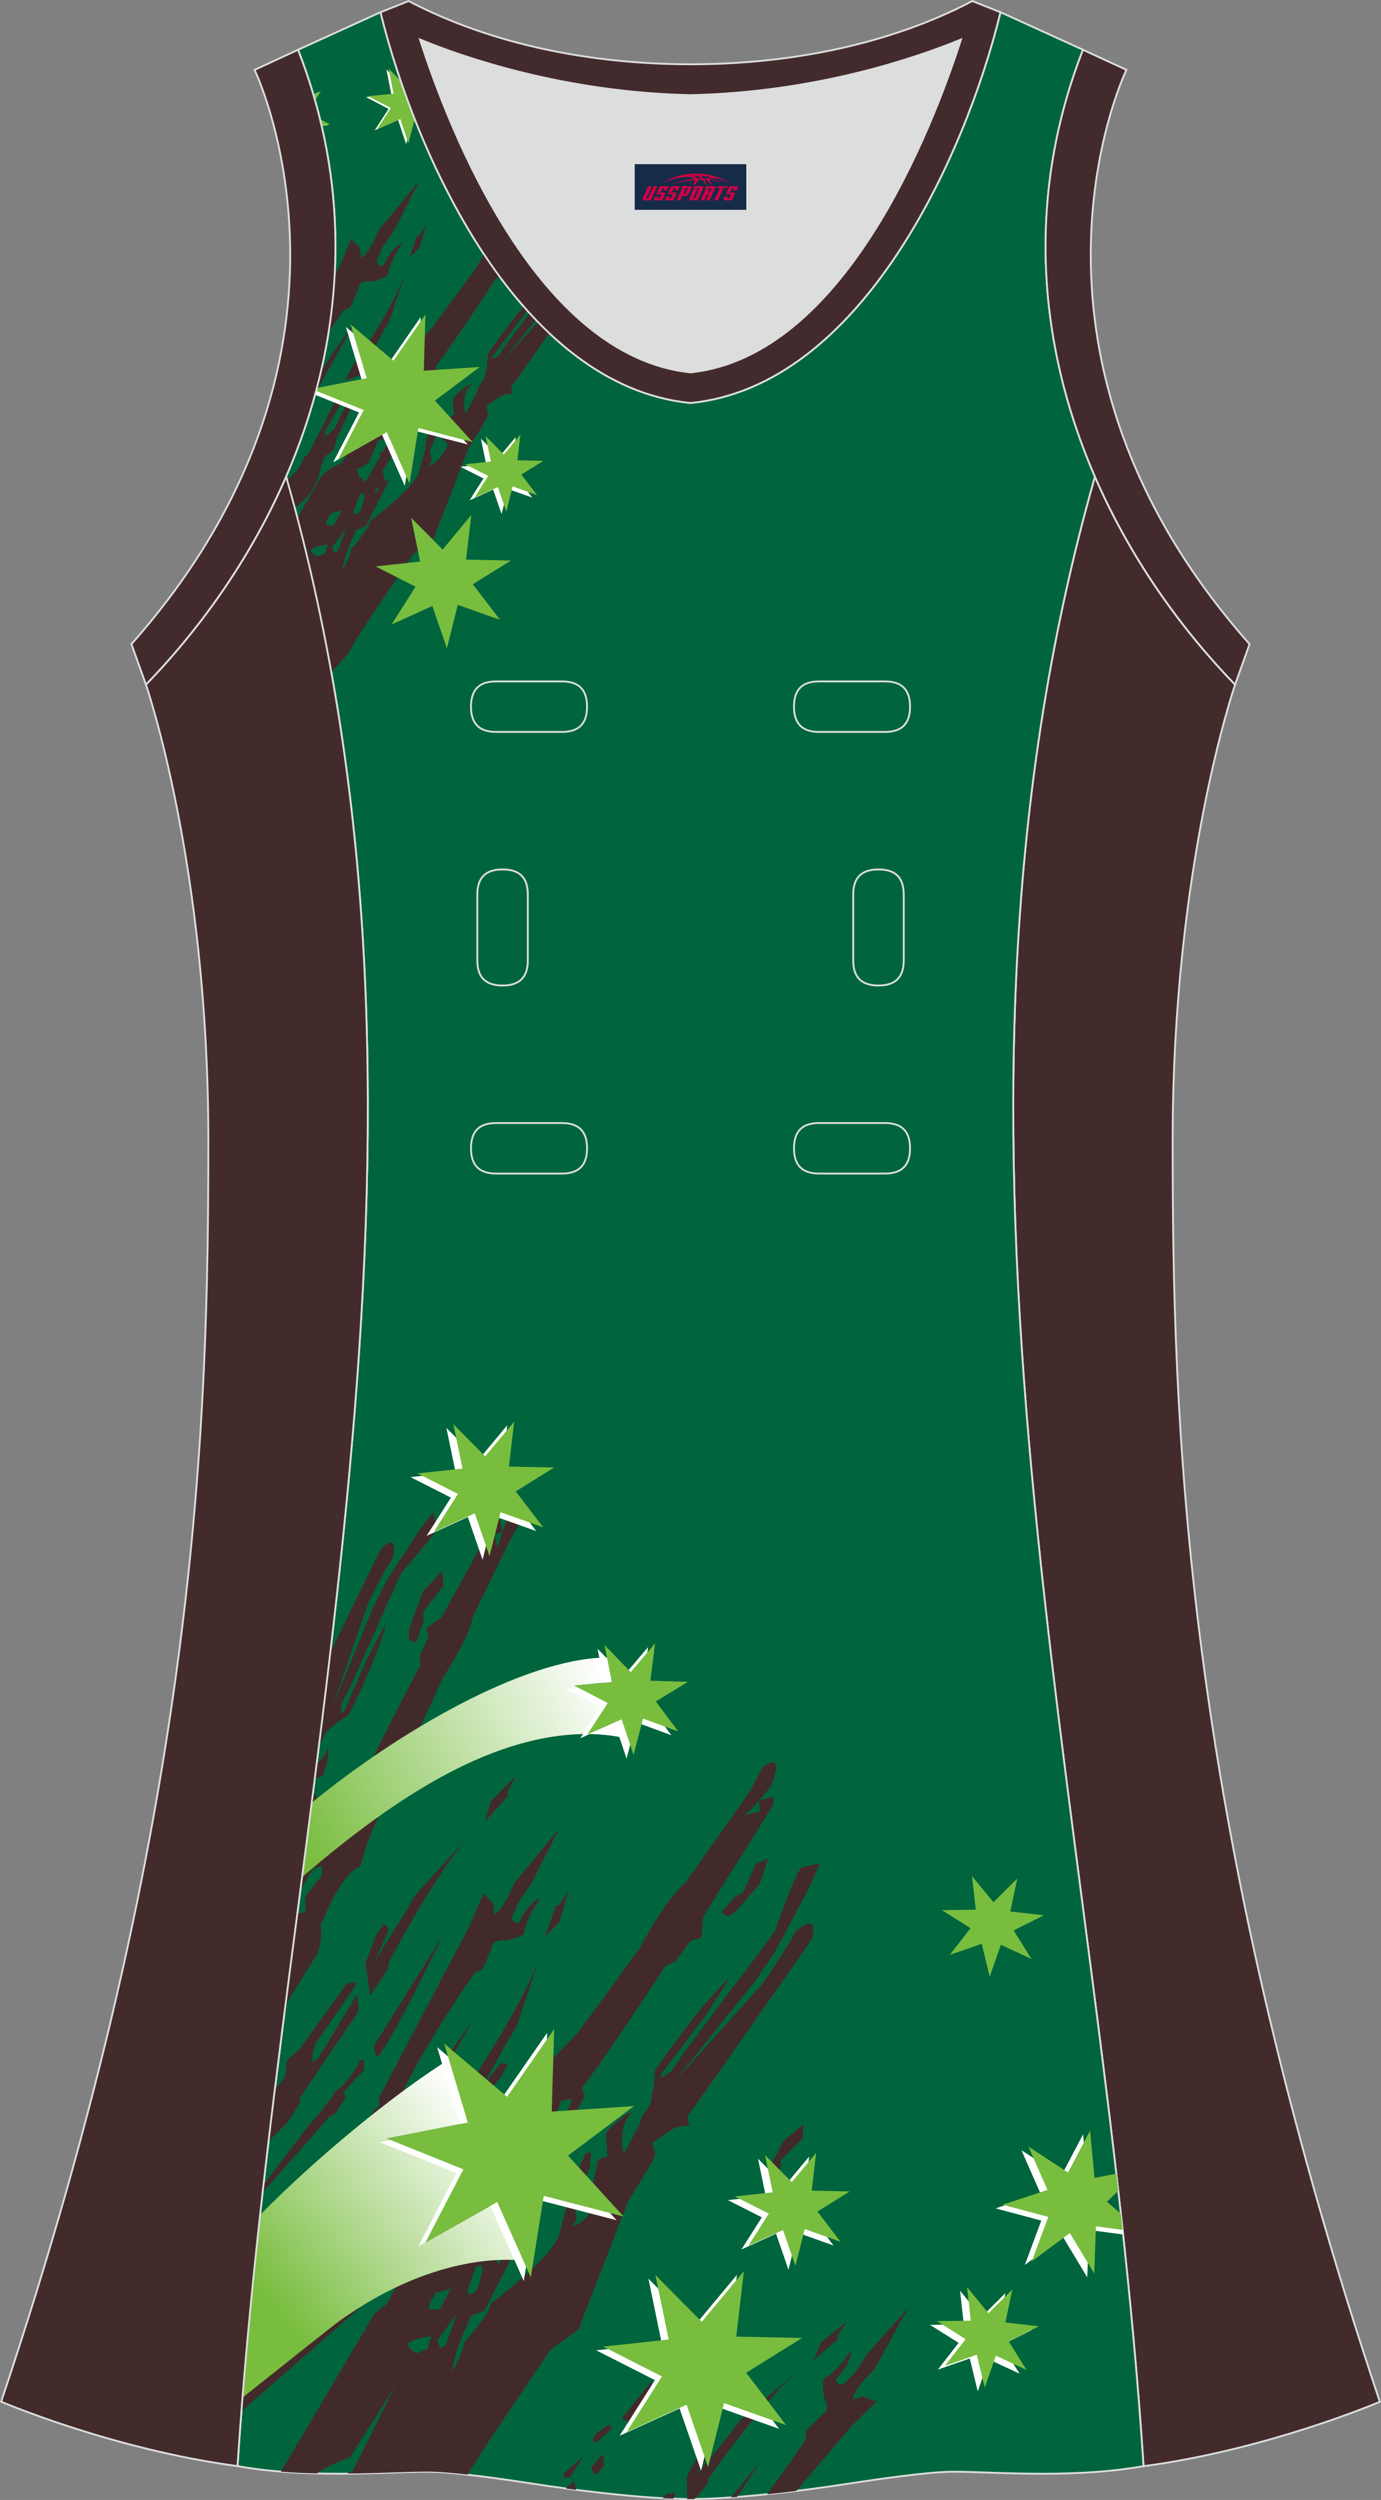<?xml version="1.0" encoding="utf-8"?>
<!-- Generator: Adobe Illustrator 24.0.1, SVG Export Plug-In . SVG Version: 6.00 Build 0)  -->
<svg xmlns="http://www.w3.org/2000/svg" xmlns:xlink="http://www.w3.org/1999/xlink" version="1.1" id="图层_1" x="0px" y="0px" width="297.02px" height="537.6px" viewBox="0 0 297.02 537.59" enable-background="new 0 0 297.02 537.59" xml:space="preserve">
<rect x="0" y="0" width="297.02" height="537.59" fill="#808080" stroke="none"/>
<g>
	<path fill="#432A2B" stroke="#DCDDDD" stroke-width="0.4" stroke-miterlimit="22.926" d="M265.64,147.22   c0,0-13.43,38.68-13.43,97.97s1.97,144.19,44.56,271.29c0,0-24.02,10.29-50.82,13.85c-9.3-142.69-51.34-284.14-10.46-427.83   C242.8,119.36,253.4,134.58,265.64,147.22z"/>
	<path fill="#DCDDDD" d="M90.33,8.49c6.35,19.72,25.2,68.13,58.18,71.59c32.98-3.46,51.83-51.87,58.18-71.59   c-9.72,3.99-31.2,11.38-58.18,11.97C121.53,19.87,100.05,12.48,90.33,8.49z"/>
	<path fill="#00653D" stroke="#DCDDDD" stroke-width="0.4" stroke-miterlimit="22.926" d="M148.51,537.39   c0,0,10.9,0.27,34.98-3.45c0,0,12.74-2.03,19.79-2.38c7.05-0.34,26.09,1.75,42.67-1.25c-9.3-142.69-51.34-284.14-10.46-427.83   c-11.94-27.53-15.15-59.46-2.56-91.78l-17.74-8.08c-7.69,31.39-30.1,80.3-66.52,84.01l-0.15-0.01l-0.15,0.01   c-36.42-3.71-58.84-52.62-66.52-84.01L64.1,10.7c12.59,32.32,9.37,64.25-2.56,91.78c40.88,143.69-1.16,285.14-10.46,427.83   c16.57,3,35.62,0.91,42.67,1.25c7.05,0.35,19.79,2.38,19.79,2.38C137.61,537.66,148.51,537.39,148.51,537.39z"/>
	<path fill="#432A2A" d="M83.59,459.76l-7.41,0.91l4.36-6.92c0,0,1.27-0.89,1.13-1.36c-0.14-0.47-0.25-1.12-0.25-1.12l9.46-17.98   l10.18-19.3l3.02-7.12l0.31,0.76l1.68,1.64l0.28,2.39c0,0,1.81-0.79,4.25-6.71l9.68-11.73l-5.93,11.73l-2.92,4.27l-1.27,2.93   c0,0-0.14,1.83,1.62,1.15c0,0,1.29-3.71,4.51-5.25c0,0-3.16,4.34-3.5,7.52c0,0,0.21,0.71-3.76,1.71c0,0-3.14-0.52-3.29,1.57   c0,0-1.45,3.76-2.05,4.62l-1.64,0.82c0,0-13.42,19.32-16.44,28.15C85.61,452.42,83.67,458.28,83.59,459.76z"/>
	<path fill="#432A2A" d="M87.02,458.06l1.73-0.51l12.66-22.76C101.4,434.79,83.59,459.76,87.02,458.06z"/>
	<path fill="#432A2A" d="M87.59,461.31l-0.25-0.69l-1.87,0.9l-0.91,3l-0.98,2.76l-1.09,0.06l-1.83,3.35l0.03,1.27l-0.44,0.4   l1.09,3.76c0,0,1.4-4.45,3.18-7.53C84.53,468.59,84.52,465.67,87.59,461.31z"/>
	<path fill="#432A2A" d="M92.09,468.24l7.35-12.84l-3.2,1.46c0,0-5.79,11.61-8.41,16.61s-0.97,2.08-0.97,2.08l-0.96,0.37l-2.16,4.1   L62.7,500.98l-10.39,12.68c-0.13,1.62-0.26,3.25-0.39,4.87l33.83-29.56c0,0,3.38-2.71,4.75-8.78c1.36-6.08,2.75-4.27,4.23-6.33   l0.59-2.9l6.91-14.63l-0.53-1.94l-0.85,0.89l-6.13,12.35l-1.83,1.6l-1.07,0.7L92.09,468.24z"/>
	<path fill="#432A2A" d="M109.51,438.35l-6.02,10.82c0,0,3.41-4.71,4.21-5.53c0.45-0.01,1.5,0.27,1.5,0.27l-1.42,2.72l-3.75,4.35   l-6.14,2.32l3-5.75l1.17-0.94c0,0,9.79-14.83,13.87-25l-4.9,14.33L109.51,438.35z"/>
	<polygon fill="#432A2A" points="120.25,413.42 122.31,406.5 120.31,409.56 119.54,409.87 117.22,416.45  "/>
	<polygon fill="#432A2A" points="104.17,496.95 111.29,483.07 109.09,483.42 102.67,495.35 99.08,497.22 97.04,502 98.5,502.63    100.08,498.41  "/>
	<polygon fill="#432A2A" points="111.51,475.84 112.13,473.74 109.67,474.25 108.1,475.01 108.78,476.01 109.84,476.55  "/>
	<polygon fill="#432A2A" points="113.52,469.36 115.32,465.93 112.87,466.57 111.78,468.51 111.85,469.34  "/>
	<polygon fill="#432A2A" points="113.2,474.36 116.36,470.01 114.49,475.26 113.55,475.67  "/>
	<polygon fill="#432A2A" points="118.13,466.04 119.57,462.24 120.38,461.96 120.6,462.83 119.94,465.5 119.24,466.6 118.29,466.89     "/>
	<polygon fill="#432A2A" points="118.7,456.51 121.56,455.07 123.65,450.02 125.29,449.19 125.67,450.92 121.09,458.97    120.32,459.24 120.08,458.28 119.49,458.46  "/>
	<path fill="#432A2A" d="M60.42,531.5l20.11-33.96l2.6-2.1l7.37-13.06c0,0,2.33-3.02,6.18-4.27l1.64-2.37c0,0,7.65-9.48,6.52-14.03   c0,0,10.27-9.25,12.02-16.88l7.36-7.62l13.38-18.28c0,0,5.49-10.56,9.8-14.05c0,0,13.68-19.15,14.37-20.57s2.38-4.37,2.38-4.37   s4.93-4.01,1.67,4.17c0,0-4.23,5.25-5.47,5.95s3.06-0.57,3.06-0.57l-0.19-2.28l3.27-0.85l-0.23,1.85l-14.96,23.85l-0.43,4.57   l-2.42,0.82l-3.25,4.4l-1.98,0.81c0,0-16.38,25.05-19.98,28.67l-2.54,0.42c0,0-1.42,4.97-5.14,8.18c0,0-1.37,3.63-2.5,5.07   c0,0,2.4-2.04,3.67-1.86c0,0,4.91-7.45,7.95-8.45c0,0,1.58,0.09-0.11,3.03s-0.47,1.03-0.47,1.03l-0.83,2.46l-4.93,7.01   c0,0-0.88-1.85-3.88,1.92c0,0-0.32,2.31-1.35,4.07c-1.04,1.75-3.78,6-3.78,6l0.6,3.54l-3.24,2.4c0,0,1.32,0.89-0.21,3.23   s-3.11,4.53-3.11,4.53S97.85,504.2,97.23,510c0,0,2.8-4.83,2.44-6.05c0,0,5.4-5.98,5.95-8.65c0,0,14.33-10.56,14.84-15.6l1.55-5.85   c0,0,0.26-4.41,1.89-6.23l2.05-4.55l1.19-0.3l-0.22,3.01l-1.03,2.91l-2.49,5.68c0,0,1.13,2.89,0.23,3.6c0,0-1.09,1.21,0.65,0.31   c1.73-0.9,2.74-2.75,2.74-2.75s2.81-3.1,1.27-3.98l-1.09-0.51l1.46-6.71l1.98-0.64l-0.3-4.97c0,0,3.31-4.2,5.89-4.52   c0,0-1.92,1.02-2.3,4.23c-0.38,3.22,0.27,4.7,0.27,4.7l3.28-6.19l0.64-1.97l1.74-2.4l0.74-3.88l0.29-3.53   c0,0,9.61-14.11,16.25-20.06l-5.61,8.65l-9.37,12.32l0.09,0.7l2.07-1.28l2.51-3.74l9.6-12.83l5.25-6.88l4.94-6.71   c0,0,4.21-12.07,5.72-13.74l4.01-0.91l-2.13,4.85l-7.53,14.22l-4.39,6.4l-17.19,21.4l18.84-20.89c0,0,5.47-7.83,7.03-11.19   c0,0,3.21-3.06,3.85-1.25c0.65,1.81-1.05,3.97-1.05,3.97l-3.59,5.17l-20.72,29.56l-1.66,2.27l0.44,1.87c0,0-2.6,0.21-3.36,0.66   c-0.76,0.44-4.56,3.01-4.56,3.01s0.35,1.56,0.59,2.38c0.24,0.82-5.78,10.15-5.78,10.15l-10.76,27.73l-5.95,4.31   c0,0-14.69,21.45-17.87,26.83c-2.44-0.27-4.84-0.5-6.79-0.6c-3.73-0.18-10.81,0.32-19.1,0.38c0.54-0.29,1.1-0.56,1.66-0.8   c5.92-2.52-0.47,0.21-0.47,0.21l9.23-18.34l-9.78,15.44c0,0-3.83,1.19-7.12,3.45C65.62,531.84,63.02,531.71,60.42,531.5   L60.42,531.5z M100.57,492.33l0.22,1.1l1.22-0.36l0.91-1.43l0.86-3.48l-0.28-1.14l-1.06,0.37L100.57,492.33L100.57,492.33z    M94.15,503.16l0.45,1.7l1.23-0.53l2.43-6.83L94.15,503.16L94.15,503.16z M94.57,496.65l2.35-4.47l-3.2,0.83l-1.42,2.53l0.1,1.08   L94.57,496.65L94.57,496.65z M91.94,505.09l0.8-2.74l-3.19,0.66L87.51,504l0.88,1.3l1.38,0.71L91.94,505.09L91.94,505.09z    M101.31,479.93l1.02,2.53l0.77-0.23l0.31,1.24l1.01-0.35l5.96-10.48l-0.49-2.24l-2.13,1.07l-2.72,6.58L101.31,479.93z"/>
	<polygon fill="#432A2A" points="165.21,399.66 163.46,405.03 158.18,411.12 156.35,412.17 155.2,411.14 158.14,407.8    159.85,406.95 162.5,400.88  "/>
	<g>
		<path fill="#432A2A" d="M171.26,535.65l11.91-13.93l5.5-5.44l-0.82-0.01l-2.14-0.95l-2.33,0.63c0,0,0.06-1.98,4.67-6.43    l7.33-13.33l-8.71,9.84l-2.89,4.29l-2.26,2.27c0,0-1.65,0.81-1.66-1.08c0,0,2.97-2.57,3.22-6.13c0,0-2.87,4.54-5.69,6.03    c0,0-0.73,0.07-0.2,4.13c0,0,1.65,2.73-0.24,3.64c0,0-2.95,2.73-3.53,3.61l-0.16,1.82c0,0-3.72,5.61-8.27,11.76    C166.9,536.17,168.99,535.93,171.26,535.65z"/>
		<path fill="#432A2A" d="M157.21,537.05l6.5-7.95c0,0-2.3,3.57-5.18,7.85C158.08,536.98,157.64,537.01,157.21,537.05z"/>
		<path fill="#432A2A" d="M142.52,537.22l0.87-0.94l1.99-0.23l-0.51,1.12l-0.13,0.15C144.08,537.3,143.34,537.26,142.52,537.22z"/>
		<path fill="#432A2A" d="M157.41,522.87l-7.83,9.6c0,0,3.12-4.91,3.59-5.95c-0.16-0.43-0.8-1.29-0.8-1.29l-2.01,2.32l-2.66,5.09    l0.08,4.76c0.49,0,0.73,0,0.73,0s0.29,0.01,0.86,0l2.67-3.1l0.44-1.44c0,0,10.17-14.58,18.1-22.13l-11.51,9.85L157.41,522.87z"/>
		<polygon fill="#432A2A" points="176.6,503.68 182.28,499.22 180.17,502.2 180.16,503.03 174.91,507.62   "/>
		<path fill="#432A2A" d="M121.83,534.87l1.73-1.35l0.33,1.9c-0.67-0.09-1.36-0.18-2.06-0.27L121.83,534.87z"/>
		<polygon fill="#432A2A" points="127.11,530.6 129.63,527.66 129.95,530.18 128.54,531.91 127.74,532.14   "/>
		<polygon fill="#432A2A" points="122.58,532.74 125.45,528.21 121.27,531.88 121.24,532.91   "/>
		<polygon fill="#432A2A" points="128.49,525.09 131.49,522.35 131.45,521.49 130.56,521.61 128.32,523.22 127.56,524.27     127.65,525.25   "/>
		<polygon fill="#432A2A" points="137.13,521.04 137.42,517.85 141.34,514.04 141.5,512.22 139.76,512.5 133.97,519.73     134.01,520.55 134.98,520.42 135.04,521.03   "/>
		<polygon fill="#432A2A" points="172.79,456.82 168.43,460.43 164.73,467.59 164.43,469.67 165.81,470.37 167.83,466.4     167.98,464.49 172.65,459.79   "/>
	</g>
	<path fill="#432A2A" d="M80.79,441.89L80.37,440l14.86-23.79C95.23,416.22,80.98,446,80.79,441.89z"/>
	<path fill="#432A2A" d="M77.43,443.04l0.78-0.13l0.13,2.23l-2.35,2.42l-2.1,2.36l0.5,1.06l-2.21,3.47l-1.21,0.63L56.46,471.5   l0.19-1.68l10.06-13.19c0,0,3.46-3.63,5.44-6.92C72.16,449.72,74.92,448.2,77.43,443.04z"/>
	<path fill="#432A2A" d="M68.56,442.41l8.27-13.61l0.29,3.77c0,0-7.92,11.51-11.27,16.58c-3.35,5.07-1.45,1.99-1.45,1.99l0.15,1.1   l-2.73,4.17l-4.07,4.11c0.45-3.77,0.9-7.53,1.37-11.3c3.69-3.6,1.69-4.08,2.77-6.37l2.43-2.07l10.19-14.13l2.1-0.51l-0.4,1.26   l-8.45,12.21l-0.56,2.56l-0.1,1.38L68.56,442.41z"/>
	<path fill="#432A2A" d="M87.65,410.42l-7.06,11.31c0,0,2.67-5.67,3.02-6.85c-0.23-0.44-1.03-1.27-1.03-1.27l-1.83,2.75l-2.15,5.8   l1.01,7l3.86-5.82l0.28-1.6c0,0,8.88-16.95,16.34-26.1l-10.96,12.09L87.65,410.42z"/>
	<polygon fill="#432A2A" points="105.56,387.32 111.01,381.78 109.16,385.26 109.27,386.14 104.28,391.75  "/>
	<path fill="#432A2A" d="M61.06,433.75l0.25-0.43l0.48-2.72l6.51-10.56c0,0,1.25-2.9,0.62-6.18l1.06-2.13c0,0,3.8-9.33,7.55-10.34   c0,0,2.59-11.14,7.41-15.45l2.57-8.38l7.88-17c0,0,5.45-8.2,6.26-12.72c0,0,8.39-17.56,9.14-18.64c0.76-1.07,2.21-3.47,2.21-3.47   s0.93-5.17-3.69,0.46c0,0-2.11,5.16-2.12,6.34s-0.81-2.44-0.81-2.44l1.73-0.77l-0.69-2.71l-1.25,0.91L94.88,347.9l-3.14,2.14   l0.37,2.08l-1.89,4.12l0.21,1.76c0,0-11.58,21.89-12.76,25.94l0.72,2.01c0,0-3.03,3.02-3.87,6.99c0,0-2.08,2.45-2.67,3.84   c0,0,0.52-2.55-0.12-3.4c0,0,3.43-6.54,2.94-9.14c0,0-0.7-1.11-2.15,1.29c-1.46,2.4-0.56,0.75-0.56,0.75l-1.45,1.59l-3.1,6.38   c0,0,1.69-0.1,0.16,3.58c0,0-1.26,0.94-2.13,2.19l-0.82,6.28l2.77-4.53l1.82-0.54l0.08,1.97l-3.67,4.6l0.13,3.45l-1.8,0.22   C62.98,418.87,62.01,426.31,61.06,433.75L61.06,433.75z M66.97,388.17l0.27-2.09l0.59-0.38l0.26,0.98L66.97,388.17L66.97,388.17z    M67.68,382.62l0.44-3.48l0.13-0.09c2.18-1.57,2.14-3.36,2.14-3.36c0.8,1.99-0.91,6.07-0.91,6.07L67.68,382.62L67.68,382.62z    M68.63,375.11c0.83-6.6,1.64-13.21,2.41-19.82l8.08-16.53l2.31-4.66c0,0,0.89-2.09,2.46-2.35s0.64,3.29,0.64,3.29   c-1.8,2.48-5.28,9.56-5.28,9.56l-7.59,21.99l8.62-21l2.88-5.74l7.28-11.14l2.66-3.48l0.95,3.27c-0.6,1.76-7.66,9.64-7.66,9.64   l-2.88,6.26l-2.88,6.55l-5.45,12.09l-1.71,3.31l-0.1,2.01l0.54-0.21l5.17-11.71l4.02-7.53c-1.66,7.18-8.03,19.79-8.03,19.79   l-2.44,1.63l-2.52,2.09l-1.04,2.22L68.63,375.11z"/>
	<polygon fill="#432A2A" points="95.12,337.78 90.95,342.22 87.98,350.37 87.94,352.64 89.5,353.19 91.12,348.68 91.03,346.63    95.37,340.97  "/>
	
		<linearGradient id="SVGID_1_" gradientUnits="userSpaceOnUse" x1="-1862.616" y1="110.486" x2="-1929.907" y2="77.666" gradientTransform="matrix(1 0 0 -1 1993.011 471.891)">
		<stop offset="0" style="stop-color:#FFFFFF"/>
		<stop offset="1" style="stop-color:#78BD3E"/>
	</linearGradient>
	<path fill="url(#SVGID_1_)" d="M67.04,387.66c18.34-15.02,45.53-31.05,63.52-31.23l1.03,5.25l-8.05,0.79l7.17,3.73l-4.33,6.68   c-22.07-0.02-43.78,15.71-61.42,30.77C65.66,398.33,66.35,393,67.04,387.66z"/>
	<path fill="#FFFFFF" d="M133.7,369.72l1.41,4.21c-2.79-0.69-5.66-1.02-8.56-1.04L133.7,369.72z"/>
	
		<linearGradient id="SVGID_2_" gradientUnits="userSpaceOnUse" x1="-1884.757" y1="11.141" x2="-1931.946" y2="-27.072" gradientTransform="matrix(1 0 0 -1 1993.011 471.891)">
		<stop offset="0" style="stop-color:#FFFFFF"/>
		<stop offset="1" style="stop-color:#78BD3E"/>
	</linearGradient>
	<path fill="url(#SVGID_2_)" d="M83.2,459.87l16.46,6.63l-8.17,15.75l15.44-8.74l5.62,12.62c-4.04-0.47-19.82-1.15-39.56,12.98   c-1.2,0.86-11.36,8.93-20.85,16.5c1.05-13.11,2.34-26.22,3.79-39.31c11.85-12.06,28.5-25.83,40.62-33.43l4.06,13.57L83.2,459.87z"/>
	<g>
		<polygon fill="#FFFFFF" points="232.95,458.96 228.21,467.97 219.7,462.39 223.79,471.72 214.12,474.89 223.96,477.51     220.42,487.05 228.59,480.99 233.84,489.71 234.2,479.54 241.55,480.5 241.31,478.31 236.56,474.24 240.44,470.51 240.14,467.9     233.9,469.1   "/>
		<polygon fill="#FFFFFF" points="174.03,463.74 168.79,470.03 163.03,464.22 164.69,472.23 156.55,473.11 163.85,476.82     159.46,483.73 166.91,480.33 169.58,488.07 171.56,480.13 179.27,482.87 174.31,476.36 181.26,472.04 173.08,471.87   "/>
		<polygon fill="#FFFFFF" points="216.24,493.11 211.1,498.23 206.49,492.62 207.29,499.83 200.03,499.94 206.17,503.81     201.72,509.55 208.58,507.17 210.29,514.22 212.7,507.38 219.28,510.43 215.44,504.28 221.93,501.04 214.72,500.21   "/>
		<polygon fill="#FFFFFF" points="139.39,354.19 134.16,360.35 128.53,354.56 130.08,362.49 122.04,363.28 129.21,367.01     124.81,373.79 132.2,370.51 134.76,378.18 136.8,370.35 144.39,373.14 139.55,366.66 146.45,362.46 138.37,362.21   "/>
		<polygon fill="#FFFFFF" points="117.68,437.13 107.56,451.7 94.02,440.23 99.1,457.23 81.7,460.66 98.16,467.29 89.99,483.04     105.43,474.3 112.65,490.51 115.45,472.99 132.62,477.44 120.67,464.34 134.86,453.69 117.16,454.86   "/>
		<polygon fill="#FFFFFF" points="158.49,489.19 149.43,500.07 139.46,490.01 142.32,503.89 128.23,505.41 140.86,511.82     133.27,523.78 146.16,517.91 150.78,531.3 154.22,517.56 167.57,522.3 158.98,511.04 171,503.55 156.84,503.26   "/>
		<polygon fill="#FFFFFF" points="109.09,306.49 102.86,313.97 96.01,307.06 97.98,316.59 88.3,317.64 96.98,322.05 91.76,330.26     100.62,326.22 103.79,335.42 106.15,325.98 115.33,329.24 109.42,321.51 117.68,316.37 107.95,316.16   "/>
	</g>
	<path fill="#78BD3E" d="M234.45,458.17l-4.74,9.01l-8.51-5.57l4.09,9.32l-9.67,3.18l9.84,2.61l-3.54,9.54l8.18-6.06l5.25,8.72   l0.36-10.17l5.73,0.76c-0.13-1.16-0.25-2.32-0.38-3.48l-2.99-2.56l2.44-2.35c-0.14-1.23-0.28-2.46-0.42-3.69l-4.68,0.9   L234.45,458.17z"/>
	<polygon fill="#78BD3E" points="175.53,462.95 170.29,469.24 164.54,463.43 166.19,471.44 158.05,472.32 165.35,476.02    160.96,482.93 168.41,479.54 171.08,487.27 173.07,479.34 180.78,482.07 175.81,475.57 182.76,471.25 174.58,471.07  "/>
	<polygon fill="#78BD3E" points="217.74,492.32 212.6,497.44 208,491.83 208.79,499.04 201.54,499.14 207.67,503.02 203.22,508.75    210.08,506.37 211.79,513.42 214.2,506.58 220.79,509.64 216.94,503.48 223.43,500.25 216.23,499.42  "/>
	<polygon fill="#78BD3E" points="140.89,353.4 135.66,359.56 130.03,353.76 131.58,361.69 123.54,362.48 130.71,366.22 126.31,373    133.7,369.72 136.26,377.39 138.3,369.56 145.89,372.34 141.05,365.87 147.95,361.67 139.88,361.42  "/>
	<polygon fill="#78BD3E" points="119.19,436.33 109.06,450.9 95.53,439.43 100.61,456.43 83.2,459.87 99.66,466.49 91.49,482.24    106.94,473.51 114.16,489.72 116.95,472.19 134.13,476.65 122.17,463.54 136.36,452.89 118.66,454.07  "/>
	<polygon fill="#78BD3E" points="159.99,488.39 150.93,499.28 140.96,489.22 143.82,503.09 129.73,504.62 142.37,511.03    134.77,522.99 147.67,517.11 152.29,530.51 155.73,516.76 169.08,521.5 160.48,510.24 172.51,502.76 158.35,502.46  "/>
	<polygon fill="#78BD3E" points="110.59,305.7 104.36,313.18 97.51,306.27 99.48,315.8 89.8,316.84 98.48,321.25 93.26,329.47    102.12,325.43 105.29,334.63 107.66,325.19 116.83,328.44 110.92,320.71 119.19,315.57 109.46,315.37  "/>
	<path fill="#FFFFFF" d="M69.17,27.05l1.44-0.16l-1.68-0.85C69.01,26.38,69.09,26.72,69.17,27.05L69.17,27.05z M67.67,21.29   l0.96-1.52l-1.25,0.57C67.48,20.65,67.58,20.97,67.67,21.29z"/>
	<g>
		<path fill="#432A2A" d="M71.97,59.31l0.93-1.76l2.72-6.42l0.28,0.69l1.51,1.48l0.25,2.16c0,0,1.63-0.71,3.83-6.05l8.73-10.57    l-5.34,10.58l-2.63,3.85l-1.14,2.65c0,0-0.13,1.65,1.46,1.03c0,0,1.17-3.34,4.06-4.74c0,0-2.84,3.92-3.15,6.78    c0,0,0.19,0.64-3.39,1.54c0,0-2.83-0.47-2.97,1.41c0,0-1.31,3.39-1.85,4.16l-1.47,0.74c0,0-1.29,1.85-3.12,4.63    C71.31,67.46,71.74,63.41,71.97,59.31z"/>
		<path fill="#432A2A" d="M67.86,84.5l8.83-15.88c0,0-4.51,6.31-7.65,11.19C68.68,81.38,68.28,82.95,67.86,84.5z"/>
		<path fill="#432A2A" d="M70.01,92.59l5.27-9.2l-2.29,1.04c0,0-4.15,8.32-6.03,11.9s-0.69,1.49-0.69,1.49l-0.69,0.26l-1.55,2.93    l-2.27,2.29c0.56,1.98,1.11,3.97,1.64,5.95l2.06-1.82c0,0,2.42-1.94,3.4-6.29s1.97-3.06,3.03-4.53l0.43-2.08l4.95-10.48    l-0.37-1.38l-0.61,0.64l-4.39,8.85l-1.31,1.15l-0.77,0.5L70.01,92.59z"/>
		<path fill="#432A2A" d="M82.5,71.17l-4.32,7.75c0,0,2.44-3.38,3.01-3.96c0.33-0.01,1.07,0.19,1.07,0.19l-1.01,1.95l-2.69,3.12    l-4.4,1.66l2.15-4.12l0.84-0.68c0,0,7.02-10.63,9.94-17.91l-3.51,10.27L82.5,71.17z"/>
		<polygon fill="#432A2A" points="90.19,53.31 91.67,48.35 90.23,50.55 89.69,50.77 88.02,55.48   "/>
		<polygon fill="#432A2A" points="78.67,113.16 83.77,103.22 82.2,103.47 77.6,112.01 75.02,113.35 73.56,116.78 74.61,117.24     75.74,114.21   "/>
		<polygon fill="#432A2A" points="83.93,98.04 84.37,96.53 82.61,96.9 81.49,97.44 81.98,98.16 82.73,98.55   "/>
		<polygon fill="#432A2A" points="85.37,93.39 86.66,90.93 84.9,91.39 84.12,92.78 84.17,93.38   "/>
		<polygon fill="#432A2A" points="85.14,96.98 87.4,93.86 86.07,97.62 85.39,97.91   "/>
		<polygon fill="#432A2A" points="88.67,91.01 89.71,88.29 90.29,88.09 90.44,88.72 89.97,90.63 89.47,91.42 88.79,91.62   "/>
		<polygon fill="#432A2A" points="89.08,84.19 91.13,83.16 92.63,79.53 93.8,78.94 94.08,80.18 90.79,85.95 90.24,86.14     90.07,85.46 89.65,85.58   "/>
		<path fill="#432A2A" d="M63.96,111.43l4.91-8.7c0,0,1.67-2.16,4.43-3.06l1.17-1.7c0,0,5.48-6.79,4.68-10.06    c0,0,7.36-6.63,8.61-12.09l5.28-5.46l9.59-13.1c0,0,0.58-1.11,1.46-2.61c1.11,1.68,2.26,3.32,3.45,4.93l-0.9,0.37    c0,0-11.74,17.95-14.32,20.54l-1.82,0.3c0,0-1.02,3.56-3.69,5.86c0,0-0.98,2.6-1.79,3.63c0,0,1.72-1.46,2.63-1.33    c0,0,3.52-5.34,5.69-6.06c0,0,1.13,0.06-0.08,2.17s-0.34,0.74-0.34,0.74l-0.59,1.77l-3.53,5.02c0,0-0.63-1.33-2.78,1.38    c0,0-0.23,1.66-0.97,2.91c-0.75,1.25-2.71,4.3-2.71,4.3l0.43,2.54l-2.32,1.72c0,0,0.94,0.64-0.15,2.31    c-1.1,1.68-2.23,3.24-2.23,3.24s-3.96,7.38-4.4,11.53c0,0,2.01-3.46,1.74-4.34c0,0,3.87-4.29,4.26-6.19    c0,0,10.27-7.57,10.64-11.18l1.11-4.19c0,0,0.18-3.16,1.35-4.46l1.47-3.26l0.85-0.21l-0.16,2.16l-0.74,2.09l-1.78,4.07    c0,0,0.81,2.07,0.16,2.58c0,0-0.78,0.87,0.46,0.22s1.96-1.97,1.96-1.97s2.01-2.22,0.91-2.85l-0.78-0.37l1.05-4.81l1.42-0.46    l-0.21-3.56c0,0,2.38-3.01,4.22-3.24c0,0-1.38,0.73-1.65,3.04c-0.27,2.31,0.2,3.37,0.2,3.37l2.35-4.44l0.46-1.41l1.24-1.72    l0.53-2.78l0.21-2.53c0,0,3.79-5.56,7.68-10.17c0.23,0.27,0.47,0.54,0.71,0.81l-0.77,1.19l-6.71,8.82l0.07,0.5l1.48-0.92l1.8-2.68    l4.71-6.29c0.44,0.48,0.88,0.95,1.33,1.42l-7.26,9.04l7.72-8.56c0.8,0.82,1.61,1.62,2.43,2.4l-7.02,10.02l-1.19,1.63l0.32,1.34    c0,0-1.87,0.15-2.41,0.47s-3.26,2.16-3.26,2.16s0.25,1.12,0.42,1.71s-4.15,7.27-4.15,7.27l-7.71,19.87l-4.26,3.09    c0,0-12.58,18.36-13.21,19.98c-0.64,1.62-3.74,4.6-3.74,4.6l-0.66,0.89C69.27,133.58,66.86,122.51,63.96,111.43L63.96,111.43z     M76.09,109.85l0.15,0.79l0.88-0.26l0.65-1.03l0.62-2.49l-0.2-0.82l-0.76,0.26L76.09,109.85L76.09,109.85z M71.49,117.62    l0.32,1.22l0.88-0.38l1.74-4.89L71.49,117.62L71.49,117.62z M71.79,112.95l1.68-3.2l-2.29,0.6l-1.02,1.81l0.07,0.78L71.79,112.95    L71.79,112.95z M69.91,119l0.57-1.96l-2.29,0.48l-1.46,0.71l0.63,0.93l0.98,0.5L69.91,119L69.91,119z M76.62,100.97l0.73,1.81    l0.55-0.16l0.22,0.89l0.72-0.25l4.27-7.51l-0.35-1.61l-1.52,0.77l-1.95,4.72L76.62,100.97z"/>
	</g>
	<polygon fill="#FFFFFF" points="110.91,93.99 107.35,98.27 103.43,94.32 104.55,99.77 99.02,100.37 103.98,102.89 101,107.59    106.07,105.28 107.88,110.54 109.23,105.14 114.48,107 111.1,102.58 115.83,99.64 110.26,99.52  "/>
	<path fill="#FFFFFF" d="M86.54,18.46l-3.43-3.53l1.06,5.4l-5.47,0.54l4.88,2.54l-2.99,4.61l5.03-2.23l1.74,5.22l1.39-5.32   l0.57,0.21C88.32,23.38,87.4,20.9,86.54,18.46z"/>
	<path fill="#78BD3E" d="M86.19,17.42l-2.6-2.68l1.06,5.4l-5.47,0.54l4.88,2.54l-2.99,4.61l5.03-2.23l1.74,5.21l1.36-5.22   C88.11,22.84,87.1,20.1,86.19,17.42z"/>
	<path fill="#FFFFFF" d="M90.48,68.18l-6.88,9.91l-9.21-7.8l3.46,11.56l-9.79,1.93c-0.1,0.37-0.2,0.74-0.3,1.1l9.45,3.81L71.65,99.4   l10.5-5.94l4.91,11.02l1.9-11.92l11.68,3.03l-8.13-8.92l9.65-7.24l-12.04,0.8L90.48,68.18z"/>
	<polygon fill="#78BD3E" points="111.93,93.45 108.37,97.73 104.45,93.78 105.58,99.23 100.04,99.83 105.01,102.35 102.02,107.05    107.09,104.74 108.9,110 110.25,104.6 115.5,106.46 112.12,102.04 116.85,99.1 111.28,98.98  "/>
	<path fill="#78BD3E" d="M69.14,26.95l1.83-0.2l-2.13-1.08C68.94,26.09,69.04,26.52,69.14,26.95L69.14,26.95z M67.76,21.59L69,19.62   l-1.61,0.73C67.52,20.76,67.64,21.18,67.76,21.59z"/>
	<polygon fill="#78BD3E" points="91.5,67.64 84.62,77.56 75.41,69.76 78.87,81.32 68.14,83.43 67.98,84.04 78.22,88.16 72.67,98.88    83.17,92.93 88.08,103.96 89.98,92.04 101.67,95.07 93.54,86.15 103.19,78.91 91.15,79.71  "/>
	<polygon fill="#78BD3E" points="101.36,110.76 95.2,118.17 88.42,111.32 90.36,120.76 80.78,121.8 89.37,126.16 84.21,134.3    92.98,130.3 96.12,139.41 98.46,130.06 107.54,133.28 101.69,125.63 109.88,120.54 100.24,120.33  "/>
	<polygon fill="#78BD3E" points="218.81,403.94 213.67,409.06 209.06,403.45 209.86,410.66 202.6,410.76 208.73,414.64    204.29,420.37 211.15,418 212.86,425.05 215.27,418.2 221.85,421.26 218.01,415.11 224.5,411.87 217.29,411.04  "/>
	<path fill="#432A2B" stroke="#DCDDDD" stroke-width="0.4" stroke-miterlimit="22.926" d="M31.38,147.2   c0,0,13.43,38.68,13.43,97.97s-1.97,144.2-44.56,271.29c0,0,24.02,10.29,50.83,13.85c9.3-142.69,51.34-284.14,10.46-427.83   C54.22,119.35,43.63,134.57,31.38,147.2z"/>
	<path fill="#432A2C" stroke="#DCDDDD" stroke-width="0.4" stroke-miterlimit="22.926" d="M232.92,10.7   c-20.31,52.12,0.51,103.25,32.71,136.51l3.12-8.7c-54.51-61.54-27.74-120.98-26.48-123.49L232.92,10.7z"/>
	<path fill="#432A2D" stroke="#DCDDDD" stroke-width="0.4" stroke-miterlimit="22.926" d="M81.84,2.63   c7.69,31.39,30.1,80.3,66.52,84.01c0.05,0,0.1-0.01,0.15-0.01c0.05,0,0.1,0,0.15,0.01c36.42-3.71,58.84-52.62,66.52-84.01   l-6.05-2.41c-17.68,9.28-39.1,13.6-60.62,13.6c-21.52-0.01-42.94-4.32-60.62-13.6L81.84,2.63L81.84,2.63L81.84,2.63z M148.51,80.08   c-32.98-3.46-51.83-51.86-58.18-71.59c9.72,3.99,31.2,11.38,58.18,11.97c26.98-0.59,48.46-7.98,58.18-11.97   C200.34,28.21,181.49,76.61,148.51,80.08z"/>
	<path fill="#432A2C" stroke="#DCDDDD" stroke-width="0.4" stroke-miterlimit="22.926" d="M64.1,10.7   c20.31,52.12-0.51,103.25-32.71,136.51l-3.12-8.7C82.77,76.98,56,17.54,54.75,15.03L64.1,10.7z"/>
	
	<g>
		<path fill="none" stroke="#DCDDDD" stroke-width="0.4" stroke-miterlimit="22.926" d="M176.17,146.53c-3.64,0-5.4,1.77-5.4,5.43    c0,3.65,1.77,5.43,5.4,5.43h14.16c3.64,0,5.4-1.78,5.4-5.43s-1.77-5.43-5.4-5.43H176.17z"/>
		<path fill="none" stroke="#DCDDDD" stroke-width="0.4" stroke-miterlimit="22.926" d="M106.7,146.53c-3.64,0-5.4,1.77-5.4,5.43    c0,3.65,1.77,5.43,5.4,5.43h14.16c3.64,0,5.4-1.78,5.4-5.43s-1.77-5.43-5.4-5.43H106.7z"/>
		<path fill="none" stroke="#DCDDDD" stroke-width="0.4" stroke-miterlimit="22.926" d="M176.17,241.5c-3.64,0-5.4,1.78-5.4,5.43    s1.77,5.43,5.4,5.43h14.16c3.64,0,5.4-1.78,5.4-5.43s-1.77-5.43-5.4-5.43H176.17z"/>
		<path fill="none" stroke="#DCDDDD" stroke-width="0.4" stroke-miterlimit="22.926" d="M106.7,241.5c-3.64,0-5.4,1.78-5.4,5.43    s1.77,5.43,5.4,5.43h14.16c3.64,0,5.4-1.78,5.4-5.43s-1.77-5.43-5.4-5.43H106.7z"/>
		<path fill="none" stroke="#DCDDDD" stroke-width="0.4" stroke-miterlimit="22.926" d="M102.66,206.52c0,3.64,1.77,5.4,5.43,5.4    c3.65,0,5.43-1.77,5.43-5.4v-14.16c0-3.64-1.78-5.4-5.43-5.4s-5.43,1.77-5.43,5.4V206.52z"/>
		<path fill="none" stroke="#DCDDDD" stroke-width="0.4" stroke-miterlimit="22.926" d="M194.37,192.36c0-3.64-1.78-5.4-5.43-5.4    s-5.43,1.77-5.43,5.4v14.16c0,3.64,1.78,5.4,5.43,5.4s5.43-1.77,5.43-5.4V192.36z"/>
	</g>
</g>
<g id="tag_logo">
	<rect y="35.3" fill="#162B48" width="24" height="9.818" x="136.51"/>
	<g>
		<path fill="#D30044" d="M152.47,38.49l0.005-0.011c0.131-0.311,1.085-0.262,2.351,0.071c0.715,0.24,1.44,0.54,2.193,0.9    c-0.218-0.147-0.447-0.289-0.682-0.42l0.011,0.005l-0.011-0.005c-1.478-0.845-3.218-1.418-5.1-1.62    c-1.282-0.115-1.658-0.082-2.411-0.055c-2.449,0.142-4.68,0.905-6.458,2.095c1.26-0.638,2.722-1.075,4.195-1.336    c1.467-0.18,2.476-0.033,2.771,0.344c-1.691,0.175-3.469,0.633-4.555,1.075c1.156-0.338,2.967-0.665,4.647-0.813    c0.016,0.251-0.115,0.567-0.415,0.96h0.475c0.376-0.382,0.584-0.725,0.595-1.004c0.333-0.022,0.66-0.033,0.971-0.033    C151.3,38.93,151.51,39.28,151.71,39.67h0.262c-0.125-0.344-0.295-0.687-0.518-1.036c0.207,0,0.393,0.005,0.567,0.011    c0.104,0.267,0.496,0.66,1.058,1.025h0.245c-0.442-0.365-0.753-0.753-0.835-1.004c1.047,0.065,1.696,0.224,2.885,0.513    C154.29,38.75,153.55,38.58,152.47,38.49z M150.03,38.4c-0.164-0.295-0.655-0.485-1.402-0.551    c0.464-0.033,0.922-0.055,1.364-0.055c0.311,0.147,0.589,0.344,0.84,0.589C150.57,38.38,150.3,38.39,150.03,38.4z M152.01,38.45c-0.224-0.016-0.458-0.027-0.715-0.044c-0.147-0.202-0.311-0.398-0.502-0.6c0.082,0,0.164,0.005,0.24,0.011    c0.72,0.033,1.429,0.125,2.138,0.273C152.5,38.05,152.12,38.21,152.01,38.45z"/>
		<path fill="#D30044" d="M139.43,40.03L138.26,42.58C138.08,42.95,138.35,43.09,138.83,43.09l0.873,0.005    c0.115,0,0.251-0.049,0.327-0.175l1.342-2.891H140.59L139.37,42.66H139.2c-0.147,0-0.185-0.033-0.147-0.125l1.156-2.504H139.43L139.43,40.03z M141.29,41.38h1.271c0.36,0,0.584,0.125,0.442,0.425L142.53,42.84C142.43,43.06,142.16,43.09,141.93,43.09H141.01c-0.267,0-0.442-0.136-0.349-0.333l0.235-0.513h0.742L141.46,42.62C141.44,42.67,141.48,42.68,141.54,42.68h0.18    c0.082,0,0.125-0.016,0.147-0.071l0.376-0.813c0.011-0.022,0.011-0.044-0.055-0.044H141.12L141.29,41.38L141.29,41.38z M142.11,41.31h-0.78l0.475-1.025c0.098-0.218,0.338-0.256,0.578-0.256H143.83L143.44,40.87L142.66,40.99l0.262-0.562H142.63c-0.082,0-0.12,0.016-0.147,0.071L142.11,41.31L142.11,41.31z M143.7,41.38L143.53,41.75h1.069c0.06,0,0.06,0.016,0.049,0.044    L144.27,42.61C144.25,42.66,144.21,42.68,144.13,42.68H143.95c-0.055,0-0.104-0.011-0.082-0.06l0.175-0.376H143.3L143.07,42.76C142.97,42.95,143.15,43.09,143.42,43.09h0.916c0.24,0,0.502-0.033,0.605-0.251l0.475-1.031c0.142-0.3-0.082-0.425-0.442-0.425H143.7L143.7,41.38z M144.51,41.31l0.371-0.818c0.022-0.055,0.06-0.071,0.147-0.071h0.295L145.06,40.98l0.791-0.115l0.387-0.845H144.79c-0.24,0-0.48,0.038-0.578,0.256L143.74,41.31L144.51,41.31L144.51,41.31z M146.91,41.77h0.278c0.087,0,0.153-0.022,0.202-0.115    l0.496-1.075c0.033-0.076-0.011-0.12-0.125-0.12H146.36l0.431-0.431h1.522c0.355,0,0.485,0.153,0.393,0.355l-0.676,1.445    c-0.06,0.125-0.175,0.333-0.644,0.327l-0.649-0.005L146.3,43.09H145.52l1.178-2.558h0.785L146.91,41.77L146.91,41.77z     M149.5,42.58c-0.022,0.049-0.06,0.076-0.142,0.076h-0.191c-0.082,0-0.109-0.027-0.082-0.076l0.944-2.051h-0.785l-0.987,2.138    c-0.125,0.273,0.115,0.415,0.453,0.415h0.72c0.327,0,0.649-0.071,0.769-0.322l1.085-2.384c0.093-0.202-0.06-0.355-0.415-0.355    h-1.533l-0.431,0.431h1.38c0.115,0,0.164,0.033,0.131,0.104L149.5,42.58L149.5,42.58z M152.22,41.45h0.278    c0.087,0,0.158-0.022,0.202-0.115l0.344-0.753c0.033-0.076-0.011-0.12-0.125-0.12h-1.402l0.425-0.431h1.527    c0.355,0,0.485,0.153,0.393,0.355l-0.529,1.124c-0.044,0.093-0.147,0.18-0.393,0.18c0.224,0.011,0.256,0.158,0.175,0.327    l-0.496,1.075h-0.785l0.54-1.167c0.022-0.055-0.005-0.087-0.104-0.087h-0.235L151.45,43.09h-0.785l1.178-2.558h0.785L152.22,41.45L152.22,41.45z M154.79,40.54L153.61,43.09h0.785l1.184-2.558H154.79L154.79,40.54z M156.3,40.47l0.202-0.431h-2.1l-0.295,0.431    H156.3L156.3,40.47z M156.28,41.38h1.271c0.36,0,0.584,0.125,0.442,0.425l-0.475,1.031c-0.104,0.218-0.371,0.251-0.605,0.251    h-0.916c-0.267,0-0.442-0.136-0.349-0.333l0.235-0.513h0.742L156.45,42.62c-0.022,0.049,0.022,0.06,0.082,0.06h0.18    c0.082,0,0.125-0.016,0.147-0.071l0.376-0.813c0.011-0.022,0.011-0.044-0.049-0.044h-1.069L156.28,41.38L156.28,41.38z     M157.09,41.31H156.31l0.475-1.025c0.098-0.218,0.338-0.256,0.578-0.256h1.451l-0.387,0.845l-0.791,0.115l0.262-0.562h-0.295    c-0.082,0-0.12,0.016-0.147,0.071L157.09,41.31z"/>
	</g>
</g>
</svg>